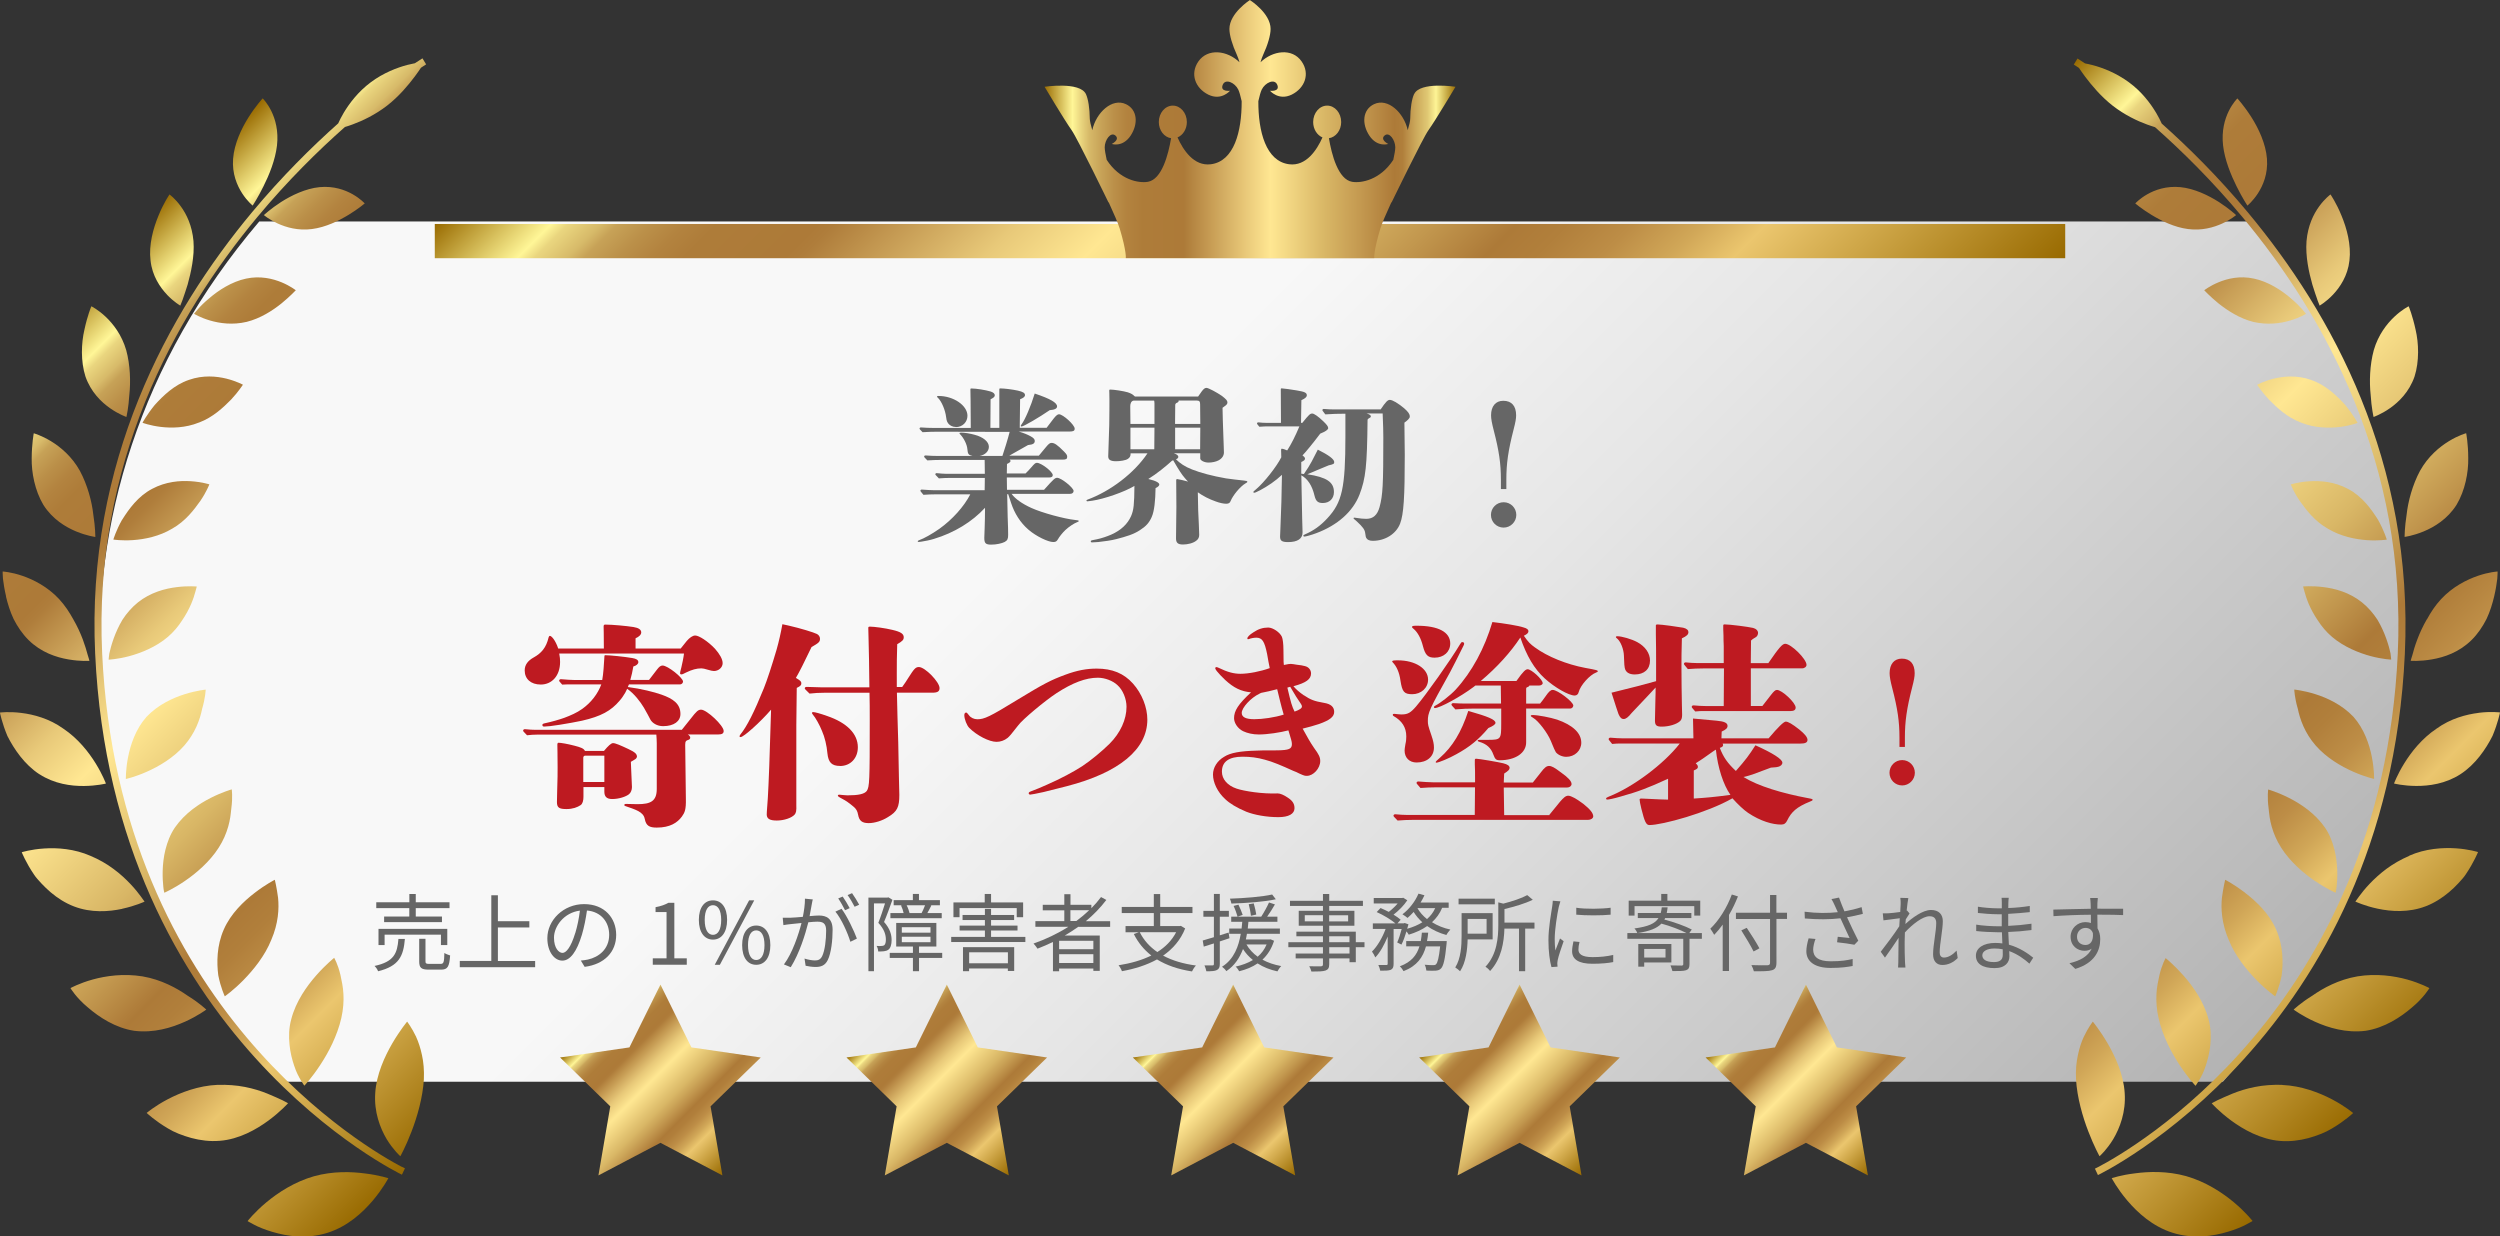 <?xml version="1.0" encoding="UTF-8"?><svg id="_レイヤー_2" xmlns="http://www.w3.org/2000/svg" xmlns:xlink="http://www.w3.org/1999/xlink" viewBox="0 0 414 204.76"><rect x="0" y="0" width="414" height="204.76" fill="#333333" stroke="none"/><defs><style>.cls-1{fill:url(#_名称未設定グラデーション_24-8);}.cls-1,.cls-2,.cls-3,.cls-4,.cls-5,.cls-6,.cls-7,.cls-8,.cls-9,.cls-10,.cls-11,.cls-12{stroke-width:0px;}.cls-2{fill:url(#_名称未設定グラデーション_24-3);}.cls-3{fill:url(#_名称未設定グラデーション_24-6);}.cls-4{fill:url(#_名称未設定グラデーション_24-7);}.cls-5{fill:url(#_名称未設定グラデーション_24-5);}.cls-6{fill:url(#_名称未設定グラデーション_24-4);}.cls-7{fill:url(#_名称未設定グラデーション_24-2);}.cls-8{fill:url(#_名称未設定グラデーション_28);}.cls-9{fill:url(#_名称未設定グラデーション_24);}.cls-10{fill:#666;}.cls-11{fill:url(#_名称未設定グラデーション_130);}.cls-12{fill:#be1a21;}</style><linearGradient id="_名称未設定グラデーション_130" x1="53.78" y1="-47.62" x2="353.61" y2="252.21" gradientUnits="userSpaceOnUse"><stop offset=".42" stop-color="#f8f8f8"/><stop offset=".57" stop-color="#e6e6e6"/><stop offset=".86" stop-color="#bababa"/><stop offset="1" stop-color="#a2a2a2"/></linearGradient><linearGradient id="_名称未設定グラデーション_24" x1="240.03" y1="170.11" x2="263.24" y2="193.31" gradientUnits="userSpaceOnUse"><stop offset="0" stop-color="#986a00"/><stop offset=".07" stop-color="#fff697"/><stop offset=".08" stop-color="#ead67f"/><stop offset=".1" stop-color="#d7ba69"/><stop offset=".11" stop-color="#c7a257"/><stop offset=".13" stop-color="#bb9049"/><stop offset=".15" stop-color="#b3833f"/><stop offset=".17" stop-color="#ae7c39"/><stop offset=".23" stop-color="#ad7a38"/><stop offset=".24" stop-color="#af7d3b"/><stop offset=".35" stop-color="#e8c979"/><stop offset=".41" stop-color="#ffe792"/><stop offset=".54" stop-color="#d9b766"/><stop offset=".6" stop-color="#c2974e"/><stop offset=".65" stop-color="#ad7a38"/><stop offset=".68" stop-color="#b17f3b"/><stop offset=".72" stop-color="#bd8d46"/><stop offset=".76" stop-color="#d0a657"/><stop offset=".8" stop-color="#ebc66e"/><stop offset="1" stop-color="#986a00"/></linearGradient><linearGradient id="_名称未設定グラデーション_24-2" x1="192.61" y1="170.11" x2="215.81" y2="193.31" xlink:href="#_名称未設定グラデーション_24"/><linearGradient id="_名称未設定グラデーション_24-3" x1="145.19" y1="170.11" x2="168.39" y2="193.31" xlink:href="#_名称未設定グラデーション_24"/><linearGradient id="_名称未設定グラデーション_24-4" x1="97.76" y1="170.11" x2="120.97" y2="193.31" xlink:href="#_名称未設定グラデーション_24"/><linearGradient id="_名称未設定グラデーション_24-5" x1="287.46" y1="170.11" x2="310.66" y2="193.31" xlink:href="#_名称未設定グラデーション_24"/><linearGradient id="_名称未設定グラデーション_24-6" x1="4.66" y1="55.13" x2="105.33" y2="155.8" xlink:href="#_名称未設定グラデーション_24"/><linearGradient id="_名称未設定グラデーション_24-7" x1="303.64" y1="50.1" x2="414.38" y2="160.84" xlink:href="#_名称未設定グラデーション_24"/><linearGradient id="_名称未設定グラデーション_24-8" x1="138.08" y1="-28.99" x2="275.92" y2="108.84" xlink:href="#_名称未設定グラデーション_24"/><linearGradient id="_名称未設定グラデーション_28" x1="-2.27" y1="790.91" x2="-.96" y2="790.91" gradientTransform="translate(291.08 41198.59) scale(52.06 -52.06)" gradientUnits="userSpaceOnUse"><stop offset="0" stop-color="#986a00"/><stop offset=".07" stop-color="#fff697"/><stop offset=".09" stop-color="#ead67f"/><stop offset=".11" stop-color="#d7ba69"/><stop offset=".14" stop-color="#c7a257"/><stop offset=".17" stop-color="#bb9049"/><stop offset=".2" stop-color="#b3833f"/><stop offset=".24" stop-color="#ae7c39"/><stop offset=".34" stop-color="#ad7a38"/><stop offset=".35" stop-color="#b1803d"/><stop offset=".49" stop-color="#e9c979"/><stop offset=".55" stop-color="#ffe792"/><stop offset=".68" stop-color="#d9b766"/><stop offset=".77" stop-color="#c3984f"/><stop offset=".85" stop-color="#ad7a38"/><stop offset=".87" stop-color="#b07f3b"/><stop offset=".88" stop-color="#ba8d47"/><stop offset=".9" stop-color="#caa659"/><stop offset=".93" stop-color="#e0c873"/><stop offset=".95" stop-color="#fdf394"/><stop offset=".95" stop-color="#fff697"/><stop offset="1" stop-color="#986a00"/><stop offset="1" stop-color="#986a00"/></linearGradient></defs><g id="_レイヤー_1-2"><path class="cls-11" d="M372.1,36.68H42.93c-39.62,46.61-31.67,107.59,3.59,142.46h321.59c36.82-41.5,40.14-100.48,4-142.46Z"/><polygon class="cls-9" points="251.64 163.05 256.77 173.45 268.25 175.12 259.94 183.21 261.9 194.65 251.64 189.25 241.37 194.65 243.33 183.21 235.02 175.12 246.5 173.45 251.64 163.05"/><polygon class="cls-7" points="204.21 163.05 209.35 173.45 220.83 175.12 212.52 183.21 214.48 194.65 204.21 189.25 193.95 194.65 195.91 183.21 187.6 175.12 199.08 173.45 204.21 163.05"/><polygon class="cls-2" points="156.79 163.05 161.92 173.45 173.4 175.12 165.1 183.21 167.06 194.65 156.79 189.25 146.52 194.65 148.48 183.21 140.18 175.12 151.66 173.45 156.79 163.05"/><polygon class="cls-6" points="109.37 163.05 114.5 173.45 125.98 175.12 117.67 183.21 119.63 194.65 109.37 189.25 99.1 194.65 101.06 183.21 92.75 175.12 104.23 173.45 109.37 163.05"/><polygon class="cls-5" points="299.06 163.05 304.19 173.45 315.67 175.12 307.37 183.21 309.33 194.65 299.06 189.25 288.79 194.65 290.75 183.21 282.45 175.12 293.93 173.45 299.06 163.05"/><path class="cls-3" d="M63.25,194.82c.67.18,1.06.29,1.06.29,0,0-.88,1.69-2.57,3.7-1.7,2-4.18,4.3-7.53,5.35-1.63.51-3.29.67-4.88.6-1.57-.08-3-.4-4.25-.77-1.25-.37-2.29-.8-2.98-1.17-.7-.36-1.1-.61-1.1-.61,0,0,1.13-1.45,3.08-3.08,1.95-1.63,4.67-3.41,7.9-4.34,3.18-.88,6.24-.77,8.51-.46,1.15.14,2.11.33,2.77.5ZM68.93,171.73c-.75-1.58-1.51-2.55-1.51-2.55,0,0-1.18,1.42-2.45,3.59-1.26,2.17-2.64,5.15-2.83,8.23-.22,3.14.8,5.79,1.9,7.65.55.91,1.13,1.61,1.55,2.1.43.49.71.72.71.72,0,0,.93-1.66,1.85-4.09.94-2.42,1.87-5.65,2.04-8.63.07-1.54-.06-2.88-.31-4.02-.25-1.17-.59-2.2-.96-3ZM47.72,182.71s-.34-.21-.95-.51c-.61-.3-1.5-.68-2.52-1.11-1.04-.42-2.29-.82-3.68-1.09-1.38-.28-2.97-.39-4.53-.35-3.17.13-6.12,1.26-8.27,2.39-2.15,1.13-3.48,2.26-3.48,2.26,0,0,1.35,1.29,3.51,2.56,1.06.66,2.44,1.19,3.89,1.59,1.46.39,3.05.6,4.67.47,3.24-.24,6.14-1.91,8.13-3.38,2.01-1.49,3.22-2.85,3.22-2.85ZM48.74,176.55c.33,1.04.78,1.83,1.1,2.38.33.55.56.86.56.86,0,0,1.25-1.32,2.61-3.4,1.39-2.1,2.83-4.84,3.51-7.79.33-1.47.42-2.82.35-4.01-.05-1.2-.31-2.19-.49-3.12-.41-1.79-1.04-2.85-1.04-2.85,0,0-1.37,1.09-2.96,2.89-1.58,1.8-3.38,4.31-4.15,7.28-.41,1.51-.41,2.88-.29,4.2.13,1.31.44,2.52.79,3.54ZM30.6,169.21c2.17-.98,3.56-2.02,3.56-2.02,0,0-1.13-1.1-3.07-2.29-1.81-1.27-4.38-2.68-7.48-3.21-3.13-.51-6.07-.09-8.27.52-2.21.61-3.67,1.42-3.67,1.42,0,0,.93,1.59,2.88,3.2,1.9,1.64,4.59,3.4,7.68,3.87,3.22.4,6.19-.51,8.36-1.49ZM37.23,164.99s1.42-.99,3.08-2.68c1.66-1.69,3.58-4.06,4.62-6.68,1.17-2.7,1.3-5.16,1.12-6.95-.23-1.76-.54-2.99-.54-2.99,0,0-1.49.75-3.31,2.15-1.83,1.4-4,3.46-5.14,6.09-1.17,2.65-1.19,5.46-.91,7.6.41,2.06,1.07,3.45,1.07,3.45ZM20.24,150.49c2.21-.48,3.7-1.18,3.7-1.18,0,0-.24-.32-.62-.86-.39-.54-.97-1.27-1.73-2.07-.76-.8-1.69-1.68-2.8-2.49-1.09-.82-2.4-1.57-3.78-2.15-2.69-1.19-5.54-1.38-7.72-1.23-2.18.14-3.69.62-3.69.62,0,0,.67,1.69,2.02,3.68.32.5.79,1,1.25,1.5.47.5.99,1,1.54,1.47,1.11.94,2.4,1.77,3.83,2.32,2.86,1.1,5.77.88,7.97.41ZM27.21,147.84s1.5-.65,3.36-1.92c1.88-1.28,4.14-3.18,5.65-5.55.76-1.18,1.25-2.37,1.57-3.48.16-.56.27-1.09.35-1.6.09-.51.1-.98.17-1.45.25-1.85.07-3.12.07-3.12,0,0-1.52.42-3.46,1.4-1.94.98-4.29,2.53-5.95,4.91-.8,1.18-1.25,2.42-1.57,3.66-.31,1.23-.43,2.44-.46,3.5-.03,1.06.03,1.98.1,2.62.06.65.17,1.01.17,1.01ZM6.53,128.21c2.48,1.61,5.24,1.97,7.37,1.95,2.13-.02,3.64-.4,3.64-.4,0,0-2.13-5.81-7.06-9.1-2.3-1.66-4.91-2.35-6.96-2.6-2.05-.26-3.53-.06-3.53-.06,0,0,.33,1.73,1.24,3.89,1.09,2.15,2.82,4.72,5.3,6.33ZM30.52,123.46c1.79-2.05,2.61-4.33,2.96-6.11.54-1.82.58-3.15.58-3.15,0,0-1.49.14-3.45.75-1.96.62-4.42,1.72-6.36,3.77-3.56,4.02-3.41,10.28-3.41,10.28,0,0,1.52-.33,3.49-1.21,1.97-.87,4.39-2.28,6.19-4.33ZM.99,98.78c.28,1.17.67,2.47,1.26,3.72.64,1.26,1.45,2.47,2.48,3.49,2.05,2.03,4.55,2.86,6.6,3.21,2.02.35,3.48.23,3.48.23,0,0-.09-.38-.3-1.02-.17-.64-.43-1.53-.81-2.55-.39-1.02-.9-2.16-1.57-3.31-.63-1.15-1.38-2.3-2.34-3.34-1.91-2.06-4.28-3.24-6.1-3.86-1.84-.63-3.25-.71-3.25-.71,0,0-.01.45.05,1.19.09.74.24,1.78.52,2.95ZM18,109.24s1.47-.06,3.41-.58c1.91-.52,4.4-1.49,6.38-3.18.99-.85,1.76-1.79,2.36-2.73.64-.94,1.14-1.87,1.49-2.7.36-.83.58-1.56.72-2.08.15-.53.23-.84.23-.84,0,0-1.4-.14-3.33.1-1.95.24-4.33.87-6.41,2.52-1.03.83-1.89,1.83-2.57,2.88-.63,1.05-1.11,2.14-1.46,3.12-.35.98-.58,1.86-.72,2.49-.09.63-.11,1.01-.11,1.01ZM12.65,88.02c1.77.73,3.14.9,3.14.9,0,0,0-1.57-.34-3.71-.23-2.12-.95-4.88-2.22-7.24-1.31-2.37-3.21-3.95-4.79-4.91-1.58-.96-2.85-1.31-2.85-1.31,0,0-.33,1.76-.34,4.12-.05,2.35.52,5.37,1.93,7.73,1.5,2.38,3.7,3.69,5.46,4.42ZM20.21,86.08c-1.01,1.8-1.44,3.27-1.44,3.27,0,0,1.36.22,3.27.09,1.91-.13,4.33-.61,6.47-1.89,2.24-1.27,3.61-3.12,4.68-4.62,1.02-1.5,1.48-2.72,1.48-2.72,0,0-1.26-.4-3.06-.52-1.81-.12-4.16.05-6.43,1.27-2.31,1.21-3.84,3.33-4.95,5.11ZM18.24,67.61c1.48,1.03,2.7,1.44,2.7,1.44,0,0,.35-1.52.48-3.67.23-2.11.16-4.91-.52-7.4-.73-2.51-2.15-4.35-3.42-5.54-1.25-1.18-2.35-1.72-2.35-1.72,0,0-.18.39-.4,1.08-.23.69-.51,1.66-.75,2.79-.53,2.24-.63,5.24.17,7.76.9,2.57,2.62,4.23,4.09,5.26ZM32.94,69.98c2.33-.87,4.01-2.48,5.32-3.8.63-.67,1.12-1.29,1.45-1.74.33-.47.52-.73.52-.73,0,0-1.08-.59-2.74-1.01-1.65-.4-3.86-.62-6.21.21-2.4.81-4.26,2.61-5.66,4.16-1.3,1.59-2.02,2.94-2.02,2.94,0,0,1.2.46,2.99.68,1.78.22,4.13.19,6.36-.72ZM27.65,48.8c1.16,1.22,2.21,1.81,2.21,1.81,0,0,.14-.35.38-.97.21-.62.52-1.49.83-2.5.57-2.05,1.16-4.69.97-7.21-.22-2.54-1.14-4.44-2.1-5.76-.94-1.3-1.87-1.97-1.87-1.97,0,0-.97,1.4-1.82,3.5-.87,2.09-1.64,4.85-1.32,7.43.27,2.56,1.58,4.45,2.73,5.67ZM48.99,48.07s-.9-.71-2.36-1.32c-1.46-.6-3.55-1.12-5.89-.61-2.36.5-4.56,1.93-6.11,3.27-.8.66-1.43,1.29-1.84,1.77-.42.5-.66.78-.66.78,0,0,1.02.64,2.63,1.11,1.62.48,3.76.78,6.09.23,2.29-.57,4.3-1.88,5.76-3.05,1.44-1.18,2.38-2.19,2.38-2.19ZM41.84,34.05s.86-1.3,1.79-3.19c.94-1.88,1.96-4.36,2.24-6.78.27-2.43-.28-4.36-.95-5.71-.66-1.34-1.42-2.08-1.42-2.08,0,0-1.14,1.23-2.32,3.1-1.19,1.87-2.39,4.41-2.58,6.89-.19,2.49.66,4.44,1.51,5.75.86,1.32,1.73,2.01,1.73,2.01ZM60.4,33.69s-2.81-3.14-7.47-2.7c-2.33.23-4.66,1.37-6.39,2.47-1.72,1.11-2.84,2.16-2.84,2.16,0,0,3.4,2.92,7.96,2.31,2.29-.29,4.44-1.37,6.06-2.35,1.61-.98,2.68-1.89,2.68-1.89ZM66.55,193.24c-5.15-2.69-46.85-26.14-49.63-85-1.48-31.37,11.91-55.74,25.71-72.31,5.01-6.02,10.07-10.99,14.49-14.9.38-.11.81-.25,1.29-.43,1.64-.6,3.73-1.59,5.71-3.12,1.97-1.54,3.47-3.35,4.54-4.77.44-.59.78-1.08,1.05-1.49.07-.05.17-.11.24-.16.41-.27.62-.4.62-.4l-.61-1s-.46.29-1.25.81c-.37.07-.78.16-1.25.28-1.7.45-3.96,1.31-6.05,2.87-2.09,1.55-3.56,3.51-4.49,5.06-.41.69-.7,1.28-.91,1.75-4.37,3.89-9.34,8.8-14.28,14.73-13.91,16.7-27.47,41.37-25.97,73.11,1.49,31.7,14.18,53.28,26.5,66.91,12.32,13.63,24.26,19.33,24.3,19.35l.5-1.06h0s-.17-.08-.52-.26Z"/><path class="cls-4" d="M373.01,202.2s-.4.25-1.1.61c-.69.37-1.73.8-2.98,1.17-1.25.37-2.68.69-4.25.77-1.59.07-3.26-.09-4.88-.6-3.34-1.05-5.83-3.35-7.53-5.35-1.7-2.01-2.57-3.7-2.57-3.7,0,0,.39-.1,1.06-.29.66-.17,1.62-.36,2.77-.5,2.27-.31,5.33-.42,8.51.46,3.23.93,5.95,2.71,7.9,4.34,1.95,1.63,3.08,3.08,3.08,3.08ZM348.4,190.75c.42-.49,1-1.19,1.55-2.1,1.1-1.86,2.12-4.51,1.9-7.65-.19-3.08-1.57-6.06-2.83-8.23-1.27-2.17-2.45-3.59-2.45-3.59,0,0-.76.97-1.51,2.55-.37.8-.72,1.83-.96,3-.25,1.14-.39,2.48-.31,4.02.17,2.98,1.1,6.21,2.04,8.63.93,2.43,1.85,4.09,1.85,4.09,0,0,.29-.23.71-.72ZM377.95,179.65c-1.56-.04-3.14.06-4.53.35-1.39.27-2.64.67-3.68,1.09-1.02.43-1.92.81-2.53,1.11-.61.3-.95.51-.95.51,0,0,1.2,1.36,3.22,2.85,1.99,1.46,4.9,3.13,8.13,3.38,1.63.13,3.21-.08,4.67-.47,1.45-.4,2.83-.94,3.89-1.59,2.16-1.27,3.51-2.56,3.51-2.56,0,0-1.34-1.14-3.48-2.26-2.15-1.13-5.1-2.26-8.27-2.39ZM358.64,158.64s-.62,1.06-1.04,2.85c-.18.92-.44,1.91-.49,3.12-.06,1.19.02,2.54.35,4.01.68,2.95,2.12,5.69,3.51,7.79,1.37,2.08,2.61,3.4,2.61,3.4,0,0,.23-.31.56-.86.33-.56.77-1.34,1.1-2.38.35-1.02.66-2.23.79-3.54.12-1.32.12-2.69-.29-4.2-.77-2.97-2.57-5.48-4.15-7.28-1.59-1.79-2.96-2.89-2.96-2.89ZM390.38,161.69c-3.1.53-5.67,1.94-7.48,3.21-1.93,1.19-3.07,2.29-3.07,2.29,0,0,1.38,1.04,3.56,2.02,2.17.98,5.15,1.89,8.36,1.49,3.1-.48,5.78-2.23,7.68-3.87,1.95-1.61,2.88-3.2,2.88-3.2,0,0-1.46-.8-3.67-1.42-2.2-.61-5.14-1.03-8.27-.52ZM371.8,147.84c-1.83-1.39-3.31-2.15-3.31-2.15,0,0-.31,1.23-.54,2.99-.18,1.78-.05,4.24,1.12,6.95,1.04,2.62,2.96,4.99,4.62,6.68,1.66,1.69,3.08,2.68,3.08,2.68,0,0,.66-1.39,1.07-3.45.29-2.14.26-4.95-.91-7.6-1.13-2.64-3.31-4.69-5.14-6.09ZM398.98,141.73c-1.38.58-2.68,1.34-3.78,2.15-1.1.82-2.04,1.69-2.8,2.49-.76.8-1.34,1.54-1.73,2.07-.38.54-.62.86-.62.86,0,0,1.49.71,3.7,1.18,2.2.47,5.11.69,7.97-.41,1.43-.55,2.71-1.38,3.83-2.32.56-.47,1.07-.96,1.54-1.47.46-.5.93-1,1.25-1.5,1.35-2,2.02-3.68,2.02-3.68,0,0-1.51-.48-3.69-.62-2.18-.14-5.03.04-7.72,1.23ZM383.42,145.92c1.86,1.28,3.36,1.92,3.36,1.92,0,0,.11-.36.17-1.01.07-.65.13-1.56.1-2.62-.03-1.06-.16-2.27-.46-3.5-.32-1.24-.77-2.48-1.57-3.66-1.66-2.38-4.02-3.93-5.95-4.91-1.94-.98-3.46-1.4-3.46-1.4,0,0-.18,1.27.07,3.12.07.47.08.93.17,1.45.08.51.19,1.05.35,1.6.32,1.11.81,2.3,1.57,3.48,1.51,2.37,3.77,4.27,5.65,5.55ZM410.47,118.05c-2.05.25-4.66.94-6.96,2.6-4.93,3.29-7.06,9.1-7.06,9.1,0,0,1.51.39,3.64.4,2.13.02,4.89-.34,7.37-1.95,2.48-1.61,4.21-4.17,5.3-6.33.91-2.16,1.24-3.89,1.24-3.89,0,0-1.48-.19-3.53.06ZM393.15,128.99s.15-6.26-3.41-10.28c-1.94-2.04-4.39-3.15-6.36-3.77-1.96-.61-3.45-.75-3.45-.75,0,0,.04,1.33.58,3.15.36,1.78,1.17,4.06,2.96,6.11,1.79,2.05,4.22,3.46,6.19,4.33,1.97.88,3.49,1.21,3.49,1.21ZM401.89,102.55c-.67,1.15-1.19,2.3-1.57,3.31-.39,1.02-.65,1.91-.81,2.55-.21.63-.3,1.02-.3,1.02,0,0,1.46.12,3.48-.23,2.05-.34,4.55-1.18,6.6-3.21,1.03-1.01,1.84-2.23,2.48-3.49.6-1.26.98-2.56,1.26-3.72.28-1.17.43-2.21.52-2.95.06-.74.05-1.19.05-1.19,0,0-1.4.08-3.25.71-1.82.63-4.19,1.8-6.1,3.86-.96,1.03-1.72,2.19-2.34,3.34ZM395.88,108.23c-.13-.63-.37-1.51-.72-2.49-.35-.98-.83-2.07-1.46-3.12-.68-1.05-1.54-2.05-2.57-2.88-2.07-1.65-4.46-2.29-6.41-2.52-1.93-.24-3.33-.1-3.33-.1,0,0,.08.3.23.84.14.52.36,1.25.72,2.08.35.83.85,1.76,1.49,2.7.6.94,1.37,1.89,2.36,2.73,1.99,1.69,4.47,2.66,6.38,3.18,1.94.52,3.41.58,3.41.58,0,0-.02-.38-.11-1.01ZM398.21,88.91s1.37-.17,3.14-.9c1.76-.73,3.96-2.04,5.46-4.42,1.41-2.36,1.98-5.38,1.93-7.73,0-2.37-.34-4.12-.34-4.12,0,0-1.27.34-2.85,1.31-1.58.96-3.47,2.54-4.79,4.91-1.27,2.36-1.99,5.12-2.22,7.24-.34,2.15-.34,3.71-.34,3.71ZM388.84,80.97c-2.27-1.23-4.63-1.39-6.43-1.27-1.8.12-3.06.52-3.06.52,0,0,.45,1.21,1.48,2.72,1.07,1.49,2.44,3.35,4.68,4.62,2.14,1.28,4.56,1.76,6.47,1.89,1.9.13,3.27-.09,3.27-.09,0,0-.43-1.47-1.44-3.27-1.12-1.78-2.64-3.9-4.95-5.11ZM393.06,69.05s1.22-.41,2.7-1.44c1.47-1.03,3.2-2.69,4.09-5.26.8-2.52.7-5.52.17-7.76-.24-1.13-.53-2.1-.75-2.79-.22-.69-.4-1.08-.4-1.08,0,0-1.1.54-2.35,1.72-1.27,1.19-2.69,3.02-3.42,5.54-.68,2.49-.75,5.3-.52,7.4.13,2.15.48,3.67.48,3.67ZM382.73,62.92c-2.35-.83-4.57-.62-6.21-.21-1.66.41-2.74,1.01-2.74,1.01,0,0,.19.27.52.73.33.45.82,1.07,1.45,1.74,1.32,1.32,2.99,2.93,5.32,3.8,2.23.9,4.58.93,6.36.72,1.78-.21,2.99-.68,2.99-.68,0,0-.73-1.36-2.02-2.94-1.4-1.54-3.27-3.35-5.66-4.16ZM383.75,49.64c.24.62.38.97.38.97,0,0,1.05-.59,2.21-1.81,1.15-1.22,2.45-3.11,2.73-5.67.31-2.58-.45-5.35-1.32-7.43-.85-2.1-1.82-3.5-1.82-3.5,0,0-.93.67-1.87,1.97-.96,1.31-1.88,3.22-2.1,5.76-.19,2.52.39,5.16.97,7.21.31,1.01.61,1.88.83,2.5ZM379.38,49.41c-1.55-1.34-3.75-2.77-6.11-3.27-2.34-.52-4.43,0-5.89.61-1.47.61-2.36,1.32-2.36,1.32,0,0,.94,1.01,2.38,2.19,1.47,1.16,3.47,2.48,5.76,3.05,2.33.54,4.48.25,6.09-.23,1.61-.47,2.63-1.11,2.63-1.11,0,0-.24-.28-.66-.78-.42-.48-1.05-1.12-1.84-1.77ZM370.38,30.86c.93,1.89,1.79,3.19,1.79,3.19,0,0,.87-.7,1.73-2.01.85-1.31,1.7-3.26,1.51-5.75-.19-2.48-1.39-5.02-2.58-6.89-1.19-1.87-2.32-3.1-2.32-3.1,0,0-.76.74-1.42,2.08-.67,1.35-1.22,3.28-.95,5.71.28,2.42,1.31,4.89,2.24,6.78ZM361.07,30.99c-4.66-.44-7.47,2.7-7.47,2.7,0,0,1.07.91,2.68,1.89,1.62.98,3.77,2.06,6.06,2.35,4.56.61,7.96-2.31,7.96-2.31,0,0-1.12-1.05-2.84-2.16-1.73-1.1-4.06-2.24-6.39-2.47ZM371.74,175.21c12.32-13.63,25.01-35.21,26.5-66.91,1.5-31.74-12.07-56.41-25.98-73.11-4.93-5.93-9.9-10.83-14.28-14.73-.21-.47-.5-1.06-.91-1.75-.92-1.55-2.39-3.52-4.49-5.06-2.09-1.55-4.34-2.42-6.05-2.87-.46-.12-.88-.21-1.25-.28-.78-.52-1.24-.81-1.25-.81l-.61,1s.21.13.62.4c.06.04.16.11.24.16.27.41.61.9,1.05,1.49,1.07,1.41,2.57,3.23,4.54,4.77,1.97,1.53,4.06,2.52,5.71,3.12.48.18.91.31,1.29.43,4.41,3.9,9.47,8.88,14.49,14.9,13.79,16.57,27.18,40.94,25.71,72.31-2.77,58.86-44.47,82.31-49.63,85-.34.18-.52.26-.52.26h0l.5,1.06s11.98-5.72,24.3-19.35Z"/><path class="cls-10" d="M67.05,155.49c-.24,2.84-.97,4.5-4.44,5.35-.08-.27-.36-.67-.59-.88,3.21-.69,3.77-2.05,3.96-4.47h1.06ZM67.79,150.39h-5.48v-.97h5.48v-1.37h1.06v1.37h5.59v.97h-5.59v1.39h4.34v.92h-9.58v-.92h4.17v-1.39ZM73.02,156.5v-1.72h-9.33v1.72h-1.01v-2.68h11.39v2.68h-1.05ZM72.95,159.62c.52,0,.6-.24.64-1.81.24.17.66.32.95.41-.13,1.88-.41,2.35-1.5,2.35h-2.04c-1.26,0-1.58-.31-1.58-1.39v-3.71h1.04v3.7c0,.38.1.45.64.45h1.85Z"/><path class="cls-10" d="M88.62,159.13v1.04h-12.48v-1.04h5.22v-10.87h1.09v4.29h5.21v1.04h-5.21v5.55h6.16Z"/><path class="cls-10" d="M96.17,159.07c.43-.03.85-.1,1.19-.17,1.78-.39,3.52-1.71,3.52-4.1,0-2.1-1.33-3.82-3.68-4.02-.18,1.29-.45,2.69-.83,3.99-.85,2.84-1.96,4.31-3.25,4.31s-2.48-1.43-2.48-3.71c0-3.01,2.69-5.65,6.08-5.65s5.32,2.3,5.32,5.1-1.92,4.86-5.22,5.29l-.64-1.05ZM95.26,154.54c.35-1.15.62-2.47.77-3.74-2.66.34-4.29,2.62-4.29,4.48,0,1.75.81,2.52,1.41,2.52s1.39-.92,2.1-3.26Z"/><path class="cls-10" d="M108.1,158.7h2.28v-7.66h-1.82v-.81c.91-.17,1.57-.41,2.13-.73h.98v9.2h2.06v1.06h-5.63v-1.06Z"/><path class="cls-10" d="M115.73,152.34c0-2.06.92-3.24,2.34-3.24s2.34,1.18,2.34,3.24-.94,3.26-2.34,3.26-2.34-1.19-2.34-3.26ZM119.43,152.34c0-1.65-.55-2.44-1.36-2.44s-1.37.78-1.37,2.44.56,2.47,1.37,2.47,1.36-.83,1.36-2.47ZM124.05,149.1h.85l-5.69,10.67h-.85l5.69-10.67ZM122.9,156.51c0-2.06.92-3.24,2.33-3.24s2.34,1.18,2.34,3.24-.92,3.26-2.34,3.26-2.33-1.19-2.33-3.26ZM126.6,156.51c0-1.64-.55-2.44-1.37-2.44s-1.36.8-1.36,2.44.55,2.47,1.36,2.47,1.37-.83,1.37-2.47Z"/><path class="cls-10" d="M134.6,148.92c-.06.27-.13.55-.17.83-.08.41-.21,1.22-.36,1.96.64-.06,1.22-.1,1.55-.1,1.25,0,2.26.49,2.26,2.37,0,1.65-.22,3.84-.8,5-.45.92-1.13,1.15-2.03,1.15-.53,0-1.19-.1-1.64-.2l-.18-1.19c.59.2,1.32.31,1.71.31.5,0,.91-.11,1.21-.71.45-.92.66-2.73.66-4.23,0-1.26-.57-1.48-1.47-1.48-.34,0-.88.04-1.48.1-.5,1.99-1.46,5.11-2.91,7.44l-1.13-.46c1.42-1.89,2.44-5.02,2.91-6.86-.73.07-1.39.14-1.75.18-.34.04-.9.1-1.25.17l-.11-1.22c.43.01.78.01,1.23,0,.46-.01,1.26-.08,2.1-.15.2-.99.36-2.07.35-3.01l1.32.13ZM139.36,150.5c.87,1.12,2.07,3.64,2.54,4.93l-1.08.53c-.42-1.43-1.51-3.85-2.48-4.99l1.02-.48ZM139.94,150.73c-.28-.56-.76-1.42-1.13-1.95l.74-.31c.35.49.87,1.36,1.16,1.92l-.77.34ZM141.52,150.15c-.31-.6-.77-1.4-1.16-1.93l.74-.31c.36.5.91,1.39,1.18,1.91l-.76.34Z"/><path class="cls-10" d="M147.79,149c-.42,1.15-.92,2.58-1.39,3.68,1.01,1.13,1.25,2.14,1.25,3,0,.74-.17,1.33-.55,1.6-.2.14-.45.22-.73.25-.28.03-.62.04-.94.03-.01-.27-.1-.66-.27-.92.32.03.6.04.81.01.18,0,.34-.04.45-.11.21-.15.28-.55.28-.95,0-.76-.24-1.69-1.25-2.77.41-1.02.81-2.27,1.11-3.22h-1.83v11.23h-.92v-12.19h3.14l.17-.04.67.41ZM156.03,158.63h-3.84v2.2h-1.01v-2.2h-3.84v-.84h3.84v-1.04h-2.77v-3.91h6.65v3.91h-2.87v1.04h3.84v.84ZM149.41,149.91h-1.42v-.85h3.18v-1.02h1.01v1.02h3.47v.85h-1.6l.18.04c-.22.43-.45.9-.66,1.25h2.38v.85h-8.5v-.85h2.19c-.08-.39-.25-.87-.43-1.25l.2-.04ZM149.34,154.45h4.75v-.91h-4.75v.91ZM149.34,156.03h4.75v-.91h-4.75v.91ZM152.62,151.2c.18-.36.43-.88.57-1.29h-3.05c.22.42.41.95.48,1.29h2Z"/><path class="cls-10" d="M169.8,155.15v.85h-12.28v-.85h5.58v-1.06h-4.19v-.81h4.19v-.92h-3.7v-.84h3.7v-1.01h1.02v1.01h3.82v.84h-3.82v.92h4.38v.81h-4.38v1.06h5.69ZM158.9,151.89h-1.01v-2.45h5.18v-1.4h1.05v1.4h5.31v2.45h-1.06v-1.51h-9.47v1.51ZM159.48,156.85h8.47v3.94h-1.05v-.41h-6.42v.45h-1.01v-3.98ZM160.49,157.7v1.82h6.42v-1.82h-6.42Z"/><path class="cls-10" d="M178.59,153.46c-.73.52-1.48,1.01-2.26,1.46h5.79v5.86h-1.06v-.39h-5.67v.45h-1.02v-4.85c-.84.41-1.71.78-2.56,1.11-.13-.22-.46-.64-.66-.85,2.03-.71,3.99-1.64,5.76-2.77h-5.45v-.94h4.79v-1.79h-3.57v-.92h3.57v-1.75h1.02v1.75h3.46v.57c.59-.59,1.12-1.2,1.6-1.85l.88.48c-.98,1.29-2.13,2.47-3.4,3.52h4.03v.94h-5.24ZM181.06,155.8h-5.67v1.39h5.67v-1.39ZM181.06,159.47v-1.46h-5.67v1.46h5.67ZM178.24,152.52c.76-.56,1.47-1.16,2.13-1.79h-3.11v1.79h.98Z"/><path class="cls-10" d="M196.27,153.74c-.78,1.95-2.06,3.4-3.66,4.51,1.5.81,3.33,1.36,5.44,1.64-.24.22-.52.69-.66.98-2.27-.35-4.2-1.01-5.79-1.99-1.72.95-3.71,1.57-5.81,1.95-.08-.27-.36-.76-.56-.98,1.98-.31,3.84-.83,5.43-1.62-1.22-.95-2.19-2.13-2.9-3.56l.84-.29h-2.21v-1.02h4.68v-2.16h-5.31v-1.01h5.31v-2.13h1.06v2.13h5.34v1.01h-5.34v2.16h3.22l.2-.04.71.43ZM188.74,154.37c.67,1.33,1.65,2.42,2.91,3.29,1.33-.83,2.41-1.91,3.12-3.29h-6.04Z"/><path class="cls-10" d="M202,155.91v3.71c0,.57-.14.85-.49,1.02-.32.17-.85.21-1.74.2-.04-.25-.17-.67-.31-.97.6.01,1.16.01,1.32,0,.17,0,.24-.04.24-.25v-3.39c-.6.2-1.16.38-1.68.53l-.17-1.01c.52-.14,1.15-.34,1.85-.55v-3.39h-1.74v-.97h1.74v-2.8h.98v2.8h1.5v.97h-1.5v3.08l1.46-.46.14.94-1.6.53ZM210.98,155.81c-.42,1.32-1.08,2.33-1.92,3.11.9.5,1.96.85,3.11,1.06-.22.21-.49.62-.63.88-1.23-.27-2.34-.7-3.28-1.32-.9.62-1.93,1.02-3.05,1.3-.11-.21-.39-.62-.59-.77,1.06-.24,2.03-.59,2.86-1.09-.64-.52-1.2-1.12-1.64-1.82-.55,1.43-1.37,2.75-2.76,3.66-.15-.24-.48-.57-.71-.73,2-1.25,2.76-3.42,3.1-5.45h-1.91v-.88h2.05c.04-.38.08-.76.11-1.11h-1.83v-.85h4.97c.45-.69.98-1.65,1.29-2.35l.98.32c-.39.67-.85,1.43-1.29,2.03h1.7v.85h-4.8c-.03.35-.07.73-.11,1.11h5.32v.88h-5.46c-.04.31-.11.63-.18.94h3.92l.18-.03.59.25ZM211.27,148.92c-1.89.42-4.9.64-7.35.71-.03-.24-.15-.57-.25-.81,2.42-.08,5.38-.32,7-.69l.6.78ZM205.09,149.82c.25.53.57,1.26.7,1.69l-.85.29c-.13-.48-.39-1.22-.66-1.78l.81-.21ZM206.41,156.4c.45.78,1.08,1.47,1.86,2.03.63-.53,1.13-1.2,1.48-2.03h-3.35ZM207.15,151.64c-.04-.48-.21-1.29-.36-1.9l.83-.14c.18.6.35,1.39.42,1.85l-.88.2Z"/><path class="cls-10" d="M225.96,156.86h-1.44v2.48h-1.04v-.63h-3.36v.97c0,.64-.2.88-.62,1.04-.43.15-1.16.17-2.33.17-.06-.27-.22-.64-.36-.88.84.03,1.68.01,1.92.01.27-.01.35-.1.35-.34v-.97h-4.52v-.8h4.52v-1.05h-5.73v-.83h5.73v-.98h-4.4v-.77h4.4v-.98h-4.01v-2.47h4.01v-.81h-5.46v-.85h5.46v-1.12h1.04v1.12h5.58v.85h-5.58v.81h4.17v2.47h-4.17v.98h4.4v1.75h1.44v.83ZM219.08,152.57v-1.01h-3.01v1.01h3.01ZM220.11,151.57v1.01h3.14v-1.01h-3.14ZM220.11,156.03h3.36v-.98h-3.36v.98ZM223.48,156.86h-3.36v1.05h3.36v-1.05Z"/><path class="cls-10" d="M231.36,156.1c.27-.57.55-1.44.76-2.26h-1.34v5.77c0,.53-.11.81-.46.99-.36.14-.91.15-1.75.15-.04-.25-.18-.69-.32-.95.6.01,1.15.01,1.33.01.17-.01.22-.06.22-.21v-4.5c-.55,1.34-1.27,2.66-2.05,3.45-.11-.29-.36-.7-.55-.97.87-.83,1.74-2.33,2.26-3.75h-2.12v-.91h3.75c-.73-.62-2.02-1.4-3.11-1.88l.64-.67c.43.18.91.41,1.36.64.52-.39,1.05-.9,1.47-1.39h-3.96v-.91h4.71l.18-.04.67.42c-.55.84-1.44,1.74-2.28,2.38.46.28.88.57,1.18.84l-.53.6h1.04l.15-.06.63.22c-.07.24-.14.49-.21.74.94-.27,1.79-.62,2.51-1.08-.56-.5-1.05-1.08-1.44-1.71-.34.36-.67.71-1.01.99-.2-.17-.6-.46-.85-.6,1.09-.81,2.1-2.09,2.66-3.42l.99.27c-.18.41-.41.81-.64,1.2h4.65v.88h-1.08c-.39.95-.97,1.74-1.68,2.38.88.56,1.92.98,3.04,1.22-.21.22-.52.62-.66.9-1.18-.32-2.26-.83-3.18-1.48-.88.62-1.92,1.08-3.05,1.43-.07-.14-.22-.35-.38-.55-.24.81-.52,1.61-.83,2.19l-.71-.36ZM239.58,155.85s-.01.28-.03.45c-.25,2.61-.52,3.67-.92,4.08-.24.25-.5.32-.87.36-.34.01-.92.03-1.55-.01-.03-.28-.13-.7-.28-.97.6.06,1.16.07,1.39.07s.34-.01.48-.14c.27-.27.48-1.05.69-2.97h-2.35c-.49,1.78-1.47,3.24-3.71,4.1-.13-.24-.41-.62-.62-.8,1.93-.7,2.82-1.88,3.25-3.31h-2.19v-.87h2.41c.08-.45.14-.91.18-1.39h1.05c-.04.48-.11.94-.2,1.39h3.28ZM234.73,150.39c.38.67.92,1.29,1.58,1.81.57-.5,1.04-1.09,1.36-1.81h-2.94Z"/><path class="cls-10" d="M243.04,155.56c-.04,1.69-.28,3.82-1.25,5.28-.15-.17-.59-.5-.8-.63.95-1.51,1.05-3.64,1.05-5.22v-3.77h5.14v4.34h-4.15ZM247.54,149.76h-6v-.94h6v.94ZM243.04,152.17v2.44h3.14v-2.44h-3.14ZM254.11,153.78h-1.54v7.05h-1.02v-7.05h-2.42c-.06,2.19-.48,5-2.37,7.02-.15-.22-.52-.57-.77-.7,1.93-2.06,2.13-4.85,2.13-6.96v-3.71l.83.21c1.48-.38,3.05-.9,3.96-1.41l.92.77c-1.26.62-3.05,1.15-4.69,1.54v2.24h4.97v1.01Z"/><path class="cls-10" d="M258.4,149.25c-.08.24-.21.69-.27.94-.27,1.27-.67,3.75-.67,5.31,0,.67.03,1.23.11,1.9.24-.63.55-1.44.77-1.99l.6.45c-.35.98-.85,2.45-.98,3.11-.04.2-.07.46-.07.62l.04.49-1.01.07c-.28-.98-.5-2.58-.5-4.45,0-2.05.45-4.43.62-5.56.04-.32.1-.69.1-.98l1.26.1ZM261.57,155.98c-.13.5-.18.9-.18,1.27,0,.63.42,1.25,2.33,1.25,1.25,0,2.31-.11,3.43-.36v1.18c-.84.17-2,.28-3.45.28-2.33,0-3.36-.77-3.36-2.07,0-.5.1-1.05.22-1.64l1.01.1ZM261.02,150.32c1.51.25,4.31.2,5.7,0v1.15c-1.48.15-4.17.15-5.69,0v-1.15Z"/><path class="cls-10" d="M281.8,155.46h-2.02v4.2c0,.57-.13.85-.57,1.01-.45.15-1.18.14-2.26.14-.06-.27-.21-.66-.32-.94.84.03,1.61.03,1.85.03.22-.03.27-.07.27-.27v-4.17h-9.26v-.94h9.81c-1.05-.55-2.73-1.18-4.17-1.57-.73.78-1.95,1.26-3.99,1.57-.07-.22-.29-.59-.48-.77,2.3-.31,3.42-.81,3.99-1.72h-3.43v-.84h3.8c.07-.28.13-.59.17-.94h.97c-.04.34-.08.64-.15.94h4.08v.84h-4.34c-.04.08-.08.17-.13.25,1.58.41,3.49,1.09,4.54,1.65l-.42.59h2.09v.94ZM270.68,151.62h-.97v-2.47h5.39v-1.12h1.02v1.12h5.44v2.47h-.99v-1.56h-9.89v1.56ZM272.28,159.38v.7h-.98v-3.75h5.48v3.05h-4.5ZM272.28,157.14v1.43h3.53v-1.43h-3.53Z"/><path class="cls-10" d="M287.8,148.46c-.42,1.05-.91,2.09-1.48,3.05v9.29h-1.04v-7.68c-.45.63-.94,1.2-1.41,1.69-.13-.24-.45-.78-.64-1.02,1.43-1.36,2.76-3.49,3.56-5.66l1.02.32ZM295.94,152.18h-1.76v7.23c0,.78-.22,1.11-.74,1.26-.55.17-1.48.18-3,.17-.06-.27-.25-.74-.41-1.02,1.18.04,2.33.04,2.66.03.31-.03.43-.11.43-.43v-7.23h-5.65v-1.04h5.65v-2.94h1.05v2.94h1.76v1.04ZM290.39,157.56c-.42-.87-1.32-2.37-2.03-3.49l.9-.42c.73,1.08,1.65,2.54,2.1,3.39l-.97.52Z"/><path class="cls-10" d="M308.49,151.33c-.85.22-1.77.43-2.62.57.5,1.11,1.26,2.72,1.86,3.88l-.64.67c-.6-.13-1.98-.32-2.87-.41l.11-.91c.53.04,1.5.15,1.96.2-.39-.85-1.09-2.3-1.51-3.26-1.79.21-3.78.21-5.9.03l-.04-1.12c2.02.27,3.91.25,5.5.08l-.46-1.02c-.24-.52-.36-.78-.59-1.16l1.25-.24c.34.92.59,1.54.9,2.28.95-.17,1.89-.39,2.84-.7l.21,1.11ZM300.65,155.49c-.22.53-.39,1.33-.39,1.75,0,1.22.83,1.95,2.9,1.95,1.83,0,2.66-.17,3.64-.38v1.16c-.88.15-1.82.32-3.66.32-2.58,0-4.01-1.04-4.01-2.77,0-.6.15-1.37.38-2.13l1.13.1Z"/><path class="cls-10" d="M324.21,158.64c-.73.74-1.6,1.16-2.55,1.16s-1.54-.62-1.54-1.77c0-1.54.52-3.82.52-5.17,0-.8-.41-1.13-1.11-1.13-1.12,0-2.8,1.3-4.08,2.68-.03.59-.04,1.13-.04,1.62,0,1.26,0,2.1.06,3.35.01.24.04.59.07.84h-1.22c.01-.2.04-.6.04-.83.01-1.33.01-2.02.04-3.56,0-.14.01-.32.01-.53-.67,1.02-1.58,2.35-2.26,3.28l-.7-.97c.77-.97,2.37-3.12,3.07-4.22.03-.45.06-.9.08-1.33-.63.07-1.83.24-2.7.35l-.11-1.16c.31.01.57.01.91-.01.45-.03,1.26-.11,1.98-.22.04-.66.07-1.15.07-1.3,0-.32.01-.69-.06-1.04l1.33.04c-.07.34-.18,1.12-.28,2.09l.07-.03.41.49c-.17.25-.41.63-.62.97-.03.25-.04.52-.07.78,1.08-.99,2.86-2.33,4.24-2.33,1.3,0,1.96.73,1.96,1.86,0,1.39-.52,3.78-.52,5.18,0,.48.22.84.71.84.7,0,1.44-.45,2.09-1.15l.18,1.2Z"/><path class="cls-10" d="M336.08,159.59c-.81-.74-1.96-1.58-3.35-2.09.01.35.03.66.03.87,0,.95-.64,1.95-2.45,1.95-1.99,0-3.1-.71-3.1-2.06,0-1.26,1.22-2.11,3.22-2.11.41,0,.78.03,1.16.08-.03-.62-.06-1.27-.07-1.85h-.77c-.95,0-2.49-.08-3.49-.2v-1.06c.94.17,2.58.27,3.49.27h.74v-1.99h-.69c-.97,0-2.44-.11-3.26-.21v-1.04c.84.15,2.33.27,3.25.27h.71v-.91c0-.22-.01-.63-.04-.83h1.19c-.04.25-.06.52-.07.92-.01.17-.01.43-.01.77,1.2-.04,2.34-.15,3.56-.34v1.02c-1.08.11-2.27.22-3.57.29v1.99c1.33-.06,2.61-.18,3.85-.36v1.05c-1.29.17-2.52.27-3.84.32.03.71.07,1.44.1,2.1,1.83.5,3.25,1.53,4.03,2.16l-.63.98ZM331.64,157.2c-.43-.08-.88-.13-1.34-.13-1.32,0-2.03.5-2.03,1.13s.55,1.12,1.92,1.12c.8,0,1.47-.24,1.47-1.19,0-.24-.01-.56-.01-.94Z"/><path class="cls-10" d="M347.32,151.47c0,.78.01,1.64.03,2.27.29.48.45,1.09.45,1.78,0,1.88-.91,3.96-4.13,4.93l-.97-.94c1.82-.42,3.11-1.18,3.68-2.41-.34.24-.73.35-1.19.35-1.18,0-2.3-.83-2.3-2.33,0-1.37,1.13-2.42,2.45-2.42.34,0,.64.06.92.15,0-.41,0-.9-.01-1.37-2.1.01-4.45.11-6.19.24l-.03-1.09c1.54-.03,4.15-.11,6.21-.14,0-.39-.01-.71-.03-.91-.01-.29-.06-.7-.08-.87h1.27l-.07.87c0,.21-.01.53-.01.9h.21c1.68,0,3.39.01,4.06.01v1.05c-.8-.04-2.06-.07-4.09-.07h-.18ZM346.58,154.51c-.22-.6-.69-.85-1.23-.85-.71,0-1.4.56-1.4,1.46s.64,1.37,1.41,1.37c.81,0,1.34-.66,1.22-1.98Z"/><path class="cls-10" d="M167.55,81.82c.56.78,1.71,1.6,3.25,2.3,1.79.81,5.4,1.79,7.25,1.99.45.03.59.08.59.17s-.08.11-.22.17c-.53.2-1.4.76-1.99,1.32-.48.45-1.01,1.12-1.26,1.57-.2.34-.39.42-.76.42-.84,0-2.83-.95-4.09-2.04-1.37-1.18-2.32-2.72-2.88-4.42-.17-.48-.31-.92-.48-1.46h-.17c.03,1.43.06,2.63.08,3.72.06,1.54.08,2.38.08,3,0,.67-.11.92-.56,1.18-.48.25-1.4.45-2.24.45-.92,0-1.15-.22-1.15-1.12,0-.34.03-.9.06-1.68.03-1.15.06-1.82.06-3.3-2.13,2.32-5.1,4.14-8.46,5.15-.62.2-1.46.36-2.04.45-.17.03-.36.06-.48.06s-.17-.06-.17-.11.06-.11.2-.17c.87-.31,2.16-1.04,3.39-1.9,2.16-1.54,4.09-3.7,5.12-5.71h-5.74c-.67,0-1.34.03-2.02.08-.48-.56-.5-.62-.5-.67,0-.11.08-.2.22-.2.73.06,1.68.11,2.13.11h8.29l.03-2.04h-5.68c-.64,0-1.29.03-1.93.08-.56-.56-.59-.62-.59-.67,0-.11.08-.2.22-.2.53.06,1.23.11,1.57.11h6.41l-.03-2.3h-7.08c-.78,0-1.62.03-2.41.08-.5-.5-.53-.56-.53-.62,0-.11.08-.2.22-.2.67.06,1.51.08,1.93.08h5.85c-.64-.14-.78-.31-.84-1.12s-.64-1.9-1.2-2.46c-.06-.06-.11-.11-.11-.17,0-.08.08-.11.28-.11.56,0,1.46.14,2.24.36,1.37.36,2.35,1.12,2.35,1.99,0,.76-.67,1.37-1.54,1.51h3.78c.31-.9.9-2.8,1.2-3.98l-11.98-.03c-.81,0-1.62.03-2.44.08-.48-.48-.5-.53-.5-.59,0-.11.08-.2.22-.2.67.06,1.51.08,1.93.08h6.33c0-4-.06-6.1-.06-6.36,0-.14.03-.17.2-.17.76,0,2.32.25,3.14.5.45.14.7.36.7.62s-.2.42-.7.67l-.03,4.73h1.48v-6.36c0-.14.03-.17.17-.17.67,0,2.02.17,2.88.36.87.2,1.2.39,1.2.76,0,.25-.28.48-.81.67-.03,2.44-.03,2.72-.06,4.73h4.45c.5-.67.73-.98,1.15-1.51.42-.53.67-.73.9-.73.67,0,2.6,1.76,2.6,2.38,0,.36-.22.48-.84.48h-8.43c.87.25,1.51.53,1.96.78.48.25.7.5.7.76,0,.39-.22.62-1.12.7-.76.42-1.88,1.06-3.11,1.76h4.9c.25-.31.53-.64,1.23-1.48.42-.5.62-.64.87-.64.5,0,.95.31,2.04,1.4.45.45.56.64.56.92,0,.34-.2.45-.73.45h-8.79c.08.08.14.14.14.22,0,.17-.2.31-.59.5l-.03,1.57h3.11c.42-.42.73-.76.92-.98.53-.62.7-.78.95-.78.73,0,2.63,1.48,2.63,2.04,0,.28-.22.39-.64.39h-6.97l.03,2.04h6.13c1.6-1.79,1.82-1.99,2.18-1.99.67,0,2.72,1.65,2.72,2.18,0,.28-.22.48-.59.48h-9.69ZM158.28,70.71c-.53,0-.95-.25-1.18-.5-.22-.28-.34-.45-.42-1.12-.14-1.2-.76-2.63-1.34-3.19-.14-.11-.17-.17-.17-.22,0-.08.06-.11.25-.11,2.49,0,4.79,1.57,4.79,3.28,0,1.01-.78,1.88-1.93,1.88ZM173.85,67.91c-1.74,1.2-4.34,2.72-4.68,2.72-.06,0-.14-.03-.14-.08,0-.08.06-.17.14-.28.59-.78,1.54-3.02,2.18-5.1,2.58.87,3.7,1.51,3.7,2.13,0,.36-.39.56-1.2.62Z"/><path class="cls-10" d="M194.43,75.08c.45.14.7.36.7.56,0,.17-.11.31-.39.42.64.64,1.48,1.23,2.66,1.68,1.4.56,3.39,1.09,5.63,1.48.95.14,1.96.25,2.97.36.45.06.56.08.56.2,0,.08-.08.14-.28.25-.95.56-2.13,2.04-2.49,2.94-.11.28-.28.45-.73.45-.42,0-1.12-.14-1.76-.39-1.04-.36-2.1-.9-2.94-1.51,0,.73.03,1.96.06,2.97.06,1.43.17,3.47.17,4.09,0,.45-.2.76-.48.95-.5.42-1.43.64-2.21.64-.84,0-1.15-.28-1.15-1.01.03-1.68.03-3.14.06-5.24,0-.64-.03-4.17-.03-4.42,0-.11.06-.17.14-.17.14,0,1.37.28,1.82.42-.14-.14-.25-.25-.56-.62-.45-.53-.87-1.12-1.9-2.91l-.2.08c-1.04.95-2.49,2.13-3.92,3.02,1.32.31,1.82.64,1.82.92,0,.11-.08.34-.62.59-.03,2.04-.2,3.81-.64,4.79-.42.95-.95,1.54-1.96,2.18-1.01.67-2.21,1.04-3.92,1.48-.78.2-1.85.36-2.97.48-.31.03-.81.06-1.04.06-.11,0-.2-.06-.2-.17,0-.14.14-.17.28-.2.14-.03.42-.08.7-.14.84-.17,1.71-.48,2.41-.78,1.65-.73,2.72-1.79,3.28-3.05.45-1.04.53-1.93.56-5.01-1.68,1.01-5.04,2.16-6.94,2.44-.17.03-.36.06-.62.08q-.2.03-.25.03c-.06,0-.14-.06-.14-.11,0-.08.03-.11.17-.17,3.81-1.4,7.76-4.4,9.94-7.67h-2.8v.14c0,.31-.14.59-.45.78-.34.25-1.29.39-1.96.39-1.01,0-1.29-.31-1.29-.81s.14-3.75.17-5.18c.03-1.51.03-3.56.03-4.28,0-.87-.03-1.18-.03-1.4,0-.17.06-.2.14-.2.64,0,2.24.25,2.91.45.59.2.78.31,1.2.7h10.47c.17-.22.39-.56.59-.84.31-.42.53-.59.78-.59.34,0,1.74.76,2.58,1.34.67.53.9.76.9,1.06,0,.17-.06.31-.25.48-.17.14-.31.25-.56.42,0,.7.06,2.63.2,6.44,0,.17.03.78.03.95,0,.53-.31,1.01-.9,1.32-.42.22-1.04.36-1.65.36-.7,0-1.37-.36-1.37-.67v-.87h-4.31ZM191.18,66.84c0-.25-.03-.42-.06-.5h-3.39c-.42.06-.56.53-.56.92l.03,2.94h3.98v-3.36ZM187.2,70.82v3.58h3.95l.03-3.58h-3.98ZM198.77,70.2c0-1.09-.03-2.16-.03-3.25,0-.48-.14-.62-.56-.62h-3v.06c0,.11-.06.22-.22.28-.22.08-.28.17-.34.34,0,.14,0,1.2-.03,3.19h4.17ZM194.6,70.82v3.58h4.14c.03-1.88.03-3.33.03-3.58h-4.17Z"/><path class="cls-10" d="M215.93,78.49c.59-.84.9-1.37,1.29-2.07q.73-1.4,1.01-1.96c1.79.9,2.72,1.57,2.72,2.07,0,.28-.14.36-.92.53q-.59.22-1.88.78-1.04.45-1.65.7c3.19.48,4.4,1.29,4.4,2.94,0,1.09-.73,1.82-1.85,1.82-.81,0-1.15-.31-1.37-1.23-.39-1.65-1.12-2.77-2.18-3.36l.14,7.14c.03.84.06,1.65.06,2.18v.17c0,1.01-.84,1.57-2.38,1.57-1.04,0-1.34-.22-1.34-.92q0-.28.06-1.46c.14-3.42.2-5.07.25-8.76-1.06,1.01-2.38,1.9-3.61,2.55-.64.34-.87.42-1.01.42-.06,0-.11-.03-.11-.11s0-.11.48-.5c1.29-1.09,3.36-3.7,4.14-5.26l-.03-1.2c0-.17.03-.22.11-.22.2,0,.59.14.9.28.67-1.04,1.32-2.32,2.02-3.98h-4.87c-.59,0-1.18,0-1.76.06-.36-.42-.39-.48-.39-.53,0-.11.08-.2.22-.2.42.06.95.08,1.2.08h2.55l-.03-5.57c0-.11.03-.14.14-.14.22,0,1.71.2,2.49.34,1.34.22,1.68.39,1.68.81,0,.28-.28.53-.9.81l-.06,3.75h.22c1.12-1.4,1.29-1.54,1.65-1.54.28,0,.98.48,1.76,1.23.62.59.87.9.87,1.18q0,.39-1.32.92c-1.29,1.71-2.38,3.02-2.94,3.61.28.2.42.36.42.53,0,.2-.17.36-.62.56v1.93l.45.06ZM228.62,67.82c.87-1.29,1.18-1.6,1.54-1.6.45,0,1.37.56,2.38,1.4.67.59.92.95.92,1.34,0,.2-.06.28-.28.53q-.06.06-.25.22c-.14.11-.25.2-.36.28.03,2.55.06,4.14.06,5.32,0,6.94-.17,9.86-.78,11.42-.67,1.71-2.49,2.83-4.51,2.83-.56,0-.92-.17-1.09-.48-.08-.14-.08-.17-.17-.78-.06-.56-.36-1.01-1.43-1.99-.08-.08-.11-.11-.36-.31-.08-.06-.14-.11-.14-.17,0-.08.06-.11.14-.11s.25.03.45.06c.5.08.98.14,1.51.14,1.15,0,1.85-.64,2.21-1.96.53-1.99.62-3.56.62-11.54,0-.73-.03-2.1-.11-3.95h-2.66c.53.17.7.28.7.48,0,.14-.06.2-.34.34-.06.03-.14.08-.2.2-.08,7.76-.31,9.74-1.34,12.43-1.09,2.8-3.64,5.07-7.17,6.38-.73.28-1.74.56-1.96.56-.08,0-.17-.06-.17-.14s.08-.14.25-.22c1.48-.64,2.58-1.43,3.72-2.66,2.46-2.63,3-5.04,3-13.58v-3.75c-1.09,0-2.24.03-3.33.11-.45-.59-.48-.64-.48-.7,0-.11.08-.2.22-.2.62.06,1.37.08,1.76.08h7.64Z"/><path class="cls-10" d="M249,87.37c-1.18,0-2.1-.95-2.1-2.1s.92-2.1,2.1-2.1,2.1.95,2.1,2.1-.95,2.1-2.1,2.1ZM248.55,79.42c0-2.63-.31-4.76-1.18-8.12-.31-1.2-.45-1.93-.45-2.52,0-1.51.76-2.41,2.02-2.41,1.37,0,2.13.84,2.13,2.41,0,.56-.11,1.15-.42,2.35-.9,3.5-1.2,5.66-1.2,8.29v1.57h-.9v-1.57Z"/><path class="cls-12" d="M112.93,120.83q.32-.4,1.44-1.8c.97-1.26,1.26-1.51,1.73-1.51.94,0,3.74,2.63,3.74,3.53,0,.4-.25.58-.94.58h-5c.22.11.4.36.4.47,0,.18-.04.32-.25.4-.43.14-.58.22-.58.83l.11,8.96c.04,1.76-.18,2.27-.65,2.92-.76,1.04-1.98,1.84-4.18,1.84-1.19,0-1.76-.29-1.98-1.44-.22-1.19-1.58-1.55-3.2-2.12-.11-.04-.18-.07-.18-.18s.07-.18.29-.18c.29,0,1.44.04,1.91.04,2.16,0,3.17-.5,3.17-2.52v-7.56c0-.36-.04-1.12-.07-1.44h-19.65c-.58,0-1.19.04-1.76.11-.61-.61-.65-.68-.65-.76,0-.14.11-.25.29-.25.61.07,1.4.11,1.8.11h24.23ZM112.72,107.4q.22-.25,1.01-1.26c.47-.54.97-.9,1.4-.9.61,0,2.09.94,3.28,2.2.79.9,1.26,1.73,1.26,2.38,0,.72-.68,1.3-1.44,1.3-.22,0-.54-.07-1.04-.22s-.79-.22-1.04-.22c-.79,0-1.58.22-2.52.68-.47.25-.65.32-.79.32s-.22-.07-.22-.18c0-.14,0-.18.22-1.01.14-.58.36-1.62.43-2.27h-20.66c.11.54.14,1.01.14,1.4,0,2.3-1.37,3.74-3.2,3.74-1.66,0-2.66-.94-2.66-2.34,0-.94.54-1.62,1.51-2.16,1.22-.68,2.05-1.58,2.45-3.31.04-.14.11-.25.22-.25.25,0,.9.68,1.37,2.09h7.56c0-2.56-.04-3.35-.04-3.64,0-.22.07-.32.25-.32,1.22,0,3.49.22,4.68.4.86.14,1.3.43,1.3.9,0,.36-.36.72-.94.97v1.69h7.49ZM107.46,112.62q.47-.61,1.33-1.73c.36-.47.61-.68.94-.68.83,0,3.38,2.02,3.38,2.66,0,.25-.25.47-.5.47h-8.46c-.04.11-.11.29-.18.43,2.23.29,4.36.83,5.58,1.26,1.91.68,3.13,1.51,3.13,3.2,0,1.19-1.04,2.02-2.88,2.02-1.01,0-1.8-.54-2.09-1.08-.32-.61-.5-.97-1.08-1.98-.58-.97-1.58-2.3-2.77-3.13-.11.22-.18.4-.32.65-.29.5-.61.97-.94,1.33-1.4,1.66-3.06,2.59-6.23,3.31-.86.18-2.38.47-3.74.68-1.08.18-2.09.29-2.52.29-.25,0-.29-.14-.29-.29s.18-.22.54-.29c.86-.18,2.3-.58,3.06-.86,1.08-.4,2.12-.86,2.99-1.48,1.51-1.08,2.59-2.52,3.17-4.07h-4.75c-.58,0-1.15,0-1.73.04-.47-.5-.5-.58-.5-.65,0-.14.11-.25.29-.25.79.07,1.8.14,2.3.14h4.54c.18-.97.29-2.56.36-3.89,0-.18.04-.22.18-.22.68,0,3.17.25,4.43.47.68.11,1.01.32,1.01.68,0,.29-.32.58-.83.72-.14.83-.29,1.48-.5,2.23h3.1ZM100.01,124.36c.72-.86,1.19-1.3,1.51-1.3.4,0,1.22.36,2.52.97,1.15.54,1.44.83,1.44,1.3,0,.07-.11.29-.29.4-.18.11-.47.29-.72.43.14,3.24.18,3.82.18,4.18,0,.47-.18.94-.5,1.19-.5.4-1.66.79-2.77.79-.94,0-1.3-.43-1.3-1.22v-.76h-3.46v1.62c0,.61-.14,1.15-.47,1.37-.54.36-1.3.65-2.34.65-1.19,0-1.58-.22-1.58-1.15,0-.4,0-.54.04-1.91.07-2.05.07-2.77.07-3.89,0-1.94-.04-3.31-.04-3.71,0-.22.07-.32.18-.32.4,0,1.48.18,2.7.5.94.25,1.51.43,1.69.86h3.13ZM96.84,125.15c-.11,0-.25.14-.25.32v4.03h3.49v-4.36h-3.24Z"/><path class="cls-12" d="M131.87,133.25c.04,1.04-.04,1.37-.29,1.66-.5.54-1.73.97-2.95.97-1.15,0-1.66-.29-1.66-1.01,0-.14,0-.32.18-2.7.14-2.27.32-6.98.54-14.65-1.76,2.05-4.54,4.54-5.04,4.54-.11,0-.18-.04-.18-.11,0-.11.04-.18.14-.32,1.08-1.33,2.27-3.67,3.89-7.67.5-1.22,1.37-3.89,2.09-6.34.4-1.4.72-2.84.97-4.25.47.11.79.18,1.01.22,2.05.47,4.14,1.12,4.72,1.4.32.18.5.47.5.79,0,.5-.18.68-1.4,1.37q-1.8,3.78-2.59,5.11c.79.47.9.61.9.9,0,.25-.07.43-.76.76-.04,2.99-.07,4.9-.07,6.19v13.14ZM149.4,113.77c.43-.61.72-1.01,1.04-1.55.94-1.48,1.19-1.76,1.73-1.76,1.01,0,3.42,2.48,3.42,3.49,0,.54-.32.76-1.19.76h-5.87q.07,3.6.22,8.28c.04,1.62.07,3.53.11,5.72.04,1.37.07,2.38.07,2.92,0,2.05-.36,2.77-1.87,3.67-.94.61-2.23,1.01-3.2,1.01-1.12,0-1.58-.4-1.76-1.4-.11-.61-.32-.97-.76-1.33-.72-.61-1.3-1.01-1.8-1.26-.76-.4-.79-.47-.79-.58,0-.07.07-.14.25-.14.11,0,.94.11,1.33.11,1.84,0,2.81-.22,3.2-.72.47-.68.5-1.66.5-11.55,0-2.23,0-2.99-.04-4.72h-7.45c-.83,0-1.66.04-2.48.14-.76-.72-.79-.79-.79-.86,0-.14.11-.25.29-.25.83.04,1.87.07,2.38.07h8.03c-.04-2.95-.07-6.52-.14-8.17l-.04-1.66c0-.18.07-.22.29-.22.68,0,2.52.25,3.71.54,1.37.32,1.87.65,1.87,1.22,0,.43-.22.65-1.08,1.15-.07,2.2-.07,3.24-.07,4.64v2.45h.9ZM139.11,126.84c-1.37,0-1.94-.58-2.09-2.09-.11-1.26-.43-2.66-.9-3.71-.4-1.01-1.12-2.27-1.48-2.66-.14-.18-.18-.25-.18-.32s.07-.14.18-.14c.32,0,1.22.25,2.34.65,3.28,1.12,5.08,2.95,5.08,5.18,0,1.8-1.22,3.1-2.95,3.1Z"/><path class="cls-12" d="M166.86,122.2c-.54.43-1.19.65-1.84.65-1.19,0-3.24-1.04-4.5-2.3-.43-.43-.83-1.48-.83-2.12,0-.25.11-.43.29-.43.11,0,.18.04.47.43.29.43.86.68,1.4.68,1.15,0,2.02-.4,6.59-3.2,4.36-2.66,5.62-3.31,7.99-4.18,1.94-.72,3.53-1.01,5.18-1.01,2.59,0,4.5.79,6.01,2.48,1.48,1.66,2.38,3.92,2.38,5.98,0,4.93-4.72,8.78-13.32,11.01-1.26.32-2.7.68-3.85.97-1.15.25-2.05.43-2.23.43-.14,0-.25-.11-.25-.22s.07-.22.36-.32c.9-.32,1.8-.72,2.7-1.12,2.23-.97,4.36-2.12,5.76-3.02,1.44-.94,3.38-2.56,4.57-3.74,1.8-1.8,2.81-4.03,2.81-6.12,0-1.33-.61-2.81-1.51-3.6-.76-.72-2.09-1.22-3.24-1.22-1.98,0-4.18.83-6.84,2.56-1.87,1.22-5.69,4.39-6.37,5.36-1.15,1.48-1.37,1.73-1.73,2.05Z"/><path class="cls-12" d="M215.93,115.14c1.08.72,1.66.97,3.35,1.26,1.12.18,1.66.68,1.66,1.48s-.68,1.37-2.52,2.02c-.5.18-2.02.61-2.7.76.76,1.4,1.26,2.27,1.87,3.17.83,1.12,1.04,1.58,1.04,2.2,0,1.22-1.15,2.45-2.2,2.45-.32,0-.43,0-1.3-.4-.25-.14-.58-.29-.97-.43-1.98-.9-3.42-1.51-4.68-1.84-1.3-.36-2.41-.5-3.71-.5-2.27,0-3.42.83-3.42,2.48,0,1.22.9,2.3,2.45,2.81,1.19.4,4.21.9,6.8.79.4,0,1.01.25,1.69.72.76.5,1.08,1.01,1.08,1.73,0,.94-.97,1.48-2.66,1.48-1.98,0-3.96-.36-5.33-.9-1.62-.68-2.74-1.37-3.49-2.09-1.26-1.15-2.02-2.74-2.02-4.07,0-1.12.68-2.27,1.87-2.95,1.01-.65,2.66-.94,5.4-1.01.32-.04,1.48-.04,3.42-.04,1.87-.04,2.38-.22,2.38-1.04,0-.4-.14-.83-.58-2.27-1.37.36-3.49.68-4.9.68-1.01,0-1.91-.22-2.59-.54-.9-.43-1.51-1.37-1.51-2.16,0-1.22.68-2.3,2.81-4.28-1.66-.14-2.88-.76-4.28-2.05-.54-.5-1.08-1.08-1.4-1.48-.18-.22-.25-.4-.25-.47s.07-.18.18-.18.22.04.43.14c1.4.68,2.45.97,3.56.97,1.37,0,3.38-.4,4.86-.94-.14-.61-.29-1.51-.43-2.3-.43-2.16-.83-2.74-1.8-2.74-.4,0-.94.11-1.19.22q-.11.04-.18.04c-.07,0-.11-.04-.11-.14,0-.22.36-.61,1.01-1.01.79-.54,1.58-.79,2.45-.79.76,0,1.94.79,2.27,1.55.14.36.25,1.15.25,2.2,0,1.98.04,2.3.07,2.45.68-.14.9-.18,1.15-.18.18,0,.58.07,1.01.14.5.04,1.01.14,1.3.22.65.14,1.04.65,1.04,1.22,0,.94-.79,1.55-2.92,2.12.5.58.97.97,1.73,1.51ZM208.55,114.89c-1.4.65-2.92,2.3-2.92,3.17,0,.72.72,1.04,2.09,1.04s3.38-.29,4.86-.76c-.47-1.62-.79-3.02-1.08-4.21-.83.22-2.02.5-2.66.61l-.29.14ZM213.19,113.88c.58,2.48.76,3.1,1.19,3.96.86-.29,1.22-.58,1.22-.83,0-.22-.04-.29-.97-1.66-.07-.11-.4-.65-.97-1.62l-.47.14Z"/><path class="cls-12" d="M233.86,114.96c-1.33,0-1.66-.4-1.94-2.23-.18-1.37-.65-2.41-1.3-3.06q-.07-.07-.07-.14c0-.14.22-.18.94-.18,2.88,0,5,1.37,5,3.2,0,1.37-1.15,2.41-2.63,2.41ZM232.13,118.31c1.01,0,1.48-.29,2.38-1.33,1.66-1.94,5.76-7.74,7.27-10.29.18-.29.25-.36.36-.36.22,0,.32.11.32.25s-.04.25-.29.72l-.29.58c-.29.61-1.33,2.66-1.76,3.46-3.46,6.19-3.67,6.7-3.67,8.06,0,.54.04.79.58,2.34.32.94.43,1.48.43,2.05,0,1.51-1.15,2.48-2.88,2.48-1.19,0-1.98-.79-1.98-1.98q0-.29.14-1.08c.11-.43.14-.86.14-1.26,0-1.51-.72-2.59-2.12-3.38-.11-.07-.11-.11-.11-.22s.07-.14.25-.14q.11,0,.65.07l.58.04ZM256.57,134.94c.61-.76.83-1.01,1.76-2.16.61-.72.97-1.01,1.37-1.01.47,0,1.37.5,2.52,1.37,1.08.86,1.62,1.51,1.62,2.05,0,.32-.4.58-.86.58h-28.98c-.83,0-1.73.04-2.56.11-.65-.65-.68-.72-.68-.79,0-.14.11-.25.29-.25.65.07,1.48.11,1.87.11h11.3l.04-4.57h-6.44c-.86,0-1.73.04-2.59.11-.61-.68-.65-.76-.65-.83,0-.14.11-.25.29-.25.83.07,1.91.14,2.45.14h6.95v-.86c0-.47,0-1.48-.04-2.12v-.68c0-.18.07-.25.22-.25.43,0,3.82.58,4.5.76.72.18,1.04.43,1.04.76,0,.29-.22.5-.9.94l-.07,1.48h4.82c1.01-1.26,1.08-1.37,1.37-1.73.54-.72.9-1.01,1.3-1.01.43,0,.86.22,2.05,1.12,1.12.79,1.69,1.4,1.69,1.87,0,.32-.32.58-.72.58h-10.51l.07,4.57h7.49ZM237.57,108.91c-1.12,0-1.55-.43-1.94-1.94-.32-1.26-.86-2.27-1.55-2.84-.18-.14-.25-.22-.25-.29,0-.18.14-.22.79-.22,3.56,0,5.54,1.04,5.54,2.95,0,1.37-1.08,2.34-2.59,2.34ZM244.33,113.52c-.14.11-.18.14-.32.25-2.09,1.58-5.58,3.49-6.41,3.49-.07,0-.14-.07-.14-.18,0-.07.04-.11.22-.22.79-.4,2.48-1.69,3.38-2.66,2.7-2.95,4.79-6.84,6.08-11.19,1.94.22,4.36.61,5.18.9.54.14.79.36.79.61,0,.29-.22.5-.76.76.72,1.04,1.08,1.4,1.84,1.94,2.05,1.51,5.26,2.81,8.31,3.38,1.98.36,2.09.4,2.09.58,0,.07-.07.11-.25.18-1.08.4-2.63,2.12-2.92,3.28-.07.32-.32.54-.65.54-.97,0-3.28-1.3-4.97-2.84-1.73-1.58-2.99-3.71-4.03-6.77-1.58,2.41-3.85,4.93-6.55,7.2h5.9c1.19-1.69,1.55-1.94,1.87-1.94.61,0,2.48,1.69,2.48,2.3,0,.22-.29.4-.65.4h-1.55c-.11.18-.18.22-.4.29-.11.04-.14.14-.14.25v2.45h2.3c.32-.4.47-.58.9-1.19.54-.79.86-1.08,1.19-1.08.83,0,3.42,1.98,3.42,2.59,0,.25-.25.5-.5.5h-7.31v5.54c.04,1.8-1.76,3.02-4.39,3.02-.58,0-.76-.18-1.04-.94-.4-1.12-1.12-1.76-2.34-2.12-.22-.07-.25-.11-.25-.18,0-.11.07-.14.29-.14h1.33c2.23,0,2.27-.07,2.27-2.7v-2.48h-4.39c-1.04,0-2.16.04-3.2.14-.61-.65-.65-.72-.65-.79,0-.14.11-.25.29-.25.65.04,1.51.07,1.94.07h5.98l-.04-2.99h-4.21ZM246.46,120.58c-1.62,1.91-3.06,3.1-5.29,4.32-1.19.68-2.95,1.4-3.31,1.4-.07,0-.11-.04-.11-.11q0-.11.72-.72c2.05-1.8,3.53-4.21,4.68-7.74,3.31.94,4.5,1.44,4.5,1.98q0,.36-1.19.86ZM259.38,125.33c-.68,0-1.37-.32-1.73-.76q-.18-.25-.83-1.87c-.54-1.33-2.09-3.35-2.92-3.82-.36-.22-.4-.25-.4-.36,0-.07.11-.11.29-.11.9,0,2.95.4,4.07.76,2.59.9,4,2.23,4,3.82,0,1.3-1.08,2.34-2.48,2.34Z"/><path class="cls-12" d="M285.27,123.13c.07.14.07.22.07.29,0,.18-.18.32-.54.43.58,1.51,1.26,2.52,2.66,3.82,1.62-1.84,2.16-2.56,3.24-4.25,2.88,1.3,4.46,2.3,4.46,2.88,0,.32-.29.58-.68.68-.25.07-.32.07-1.22.14-3.13,1.19-3.31,1.26-4.54,1.55,2.41,1.51,6.41,2.7,10.62,3.49.79.14.83.18.83.29s-.14.18-.43.29c-2.23.9-3.1,1.73-3.78,3.13-.22.47-.5.68-1.01.68-1.4,0-3.38-.54-5.47-1.94-.65-.43-1.69-1.4-2.59-2.41-4.21,2.41-11.63,4.43-13.75,4.43-.54,0-.79-.54-1.33-2.7-.18-.72-.29-1.3-.29-1.51,0-.11.04-.18.32-.18.18,0,1.01.04,1.55.07.68.04,2.38.11,2.84.11v-3.46c-3.2,1.48-5,2.16-7.85,2.95-1.22.36-1.98.5-2.23.5-.11,0-.18-.07-.18-.18q0-.14.47-.32c3.96-1.55,9.11-5.4,11.73-8.78h-9.65c-.5,0-1.04,0-1.55.07-.54-.65-.58-.72-.58-.79,0-.14.11-.25.29-.25.68.07,1.58.11,2.02.11h11.73l-.07-3.28q1.51.14,3.92.36c1.26.11,1.8.36,1.8.86,0,.36-.25.61-.97.94l-.04,1.12h7.81q2.34-2.77,2.84-2.77c.4,0,1.08.4,2.23,1.3.94.76,1.37,1.3,1.37,1.73s-.36.61-1.19.61h-12.89ZM274.21,103.59c0-.14.07-.18.32-.18.58,0,3.46.4,4.21.54.61.14.86.43.86.72,0,.4-.25.65-1.08,1.04-.07,2.27-.07,3.31-.07,4.79s.04,5.18.07,6.16l.04,1.73c0,.5-.11.83-.36,1.04-.54.5-1.8.9-3.02.9-.86,0-1.12-.22-1.12-1.01q0-.18.07-3.2c.04-1.08.04-1.84.04-2.27-.5.54-1.8,1.94-3.96,4.21-.58.72-.97,1.01-1.33,1.01s-.61-.25-.86-.83c-.11-.29-.5-1.48-1.15-3.53,2.7-.65,6.16-1.55,7.38-1.91v-3.46c0-1.12,0-2.45-.04-4.32v-1.44ZM270.72,111.69c-.94,0-1.51-.36-1.66-1.08-.07-.36-.07-.4-.14-2.05-.04-1.08-.54-2.27-1.04-2.74-.18-.14-.29-.25-.29-.32s.07-.14.22-.14c.76,0,2.38.47,3.31.97,1.33.72,2.12,1.84,2.12,3.06,0,1.44-.97,2.3-2.52,2.3ZM292.86,109.78c1.73-2.52,2.3-3.17,2.77-3.17.97,0,3.53,2.52,3.53,3.49,0,.32-.32.58-.76.58h-8.46v6.23h1.91q.32-.43,1.37-1.76c.5-.65.76-.9,1.04-.9.83,0,3.1,2.12,3.1,2.92,0,.4-.29.58-.86.58h-14.22c-.5,0-1.04,0-1.55.07-.54-.61-.58-.68-.58-.76,0-.14.11-.25.29-.25.68.07,1.58.11,2.02.11h2.99l.04-6.23h-3.42c-.83,0-1.73.04-2.56.11-.61-.72-.65-.79-.65-.86,0-.14.11-.25.29-.25.61.07,1.4.11,1.8.11h4.5v-2.84c-.04-.94-.04-1.08-.04-1.69,0-.4-.04-.68-.04-1.08v-.61c0-.14.07-.18.25-.18.86,0,3.92.4,4.68.58.54.14.83.47.83.83,0,.25-.11.5-.29.65-.14.11-.22.14-.4.25-.11.07-.29.18-.47.36l-.04,3.74h2.92ZM280.48,132.24c2.16-.14,3.38-.25,6.08-.61-1.19-1.69-2.09-4.5-2.41-7.49-.18.11-.25.14-.5.32-1.26.9-2.23,1.58-2.84,1.94.25.22.36.4.36.58,0,.25-.11.36-.68.61v4.64Z"/><path class="cls-12" d="M315,130.07c-1.18,0-2.1-.95-2.1-2.1s.92-2.1,2.1-2.1,2.1.95,2.1,2.1-.95,2.1-2.1,2.1ZM314.55,122.12c0-2.63-.31-4.76-1.18-8.12-.31-1.2-.45-1.93-.45-2.52,0-1.51.76-2.41,2.02-2.41,1.37,0,2.13.84,2.13,2.41,0,.56-.11,1.15-.42,2.35-.9,3.5-1.2,5.66-1.2,8.29v1.57h-.9v-1.57Z"/><rect class="cls-1" x="72" y="37.09" width="270" height="5.67"/><path class="cls-8" d="M234.17,15.58c-.38.81-.62,2.34-.64,4.09,0,.39-.17,1.07-.41,1.89-.63-2.89-3.28-5.4-5.58-4.31-1.91.91-2.07,3.26-.76,5.23,1.32,1.97,3.11,1.36,3.11,1.36,0,0-1.4-.69-.61-1.39.79-.7,1.77.75,1.78,1.95,0,.43-.15,1.25-.33,2.07-2.17,3.33-5.29,3.89-6.81,3.64-2.34-.39-3.4-4.53-3.85-7.22,1.14-.17,2.03-1.3,2.03-2.68,0-1.5-1.04-2.72-2.32-2.72s-2.32,1.22-2.32,2.72c0,1.18.65,2.18,1.54,2.55-.92,2.06-2.69,4.81-5.53,4.44-3.83-.5-5.11-5.4-5.09-10.45.18-.8.38-1.54.56-1.91.55-1.14,2.14-1.92,2.59-.76.44,1.16-1.22.95-1.22.95,0,0,1.44,1.7,3.6.64,2.16-1.07,3.07-3.43,1.65-5.48-1.57-2.29-4.81-1.82-6.82.12.13-.45.27-.87.42-1.19.78-1.69,1.25-3.3,1.25-4.32,0-2.63-3.43-4.79-3.43-4.79,0,0-3.39,2.16-3.39,4.79,0,1.01.47,2.63,1.25,4.32.15.33.29.74.42,1.19-2-1.94-5.24-2.4-6.82-.12-1.41,2.06-.5,4.41,1.65,5.48,2.16,1.07,3.6-.64,3.6-.64,0,0-1.66.22-1.22-.95.44-1.16,2.04-.38,2.59.76.18.37.38,1.11.56,1.91.02,5.05-1.26,9.95-5.09,10.45-2.84.37-4.61-2.38-5.53-4.44.9-.38,1.54-1.37,1.54-2.55,0-1.5-1.04-2.72-2.32-2.72s-2.32,1.22-2.32,2.72c0,1.38.89,2.51,2.03,2.68-.45,2.69-1.52,6.83-3.85,7.22-1.52.25-4.64-.3-6.81-3.64-.18-.82-.33-1.64-.33-2.07,0-1.19.98-2.64,1.78-1.95.79.7-.61,1.39-.61,1.39,0,0,1.79.61,3.11-1.36,1.31-1.97,1.15-4.32-.76-5.23-2.3-1.09-4.95,1.41-5.58,4.31-.24-.82-.4-1.5-.41-1.89-.02-1.75-.26-3.28-.64-4.09-1-2.1-6.85-1.21-6.85-1.21,0,0,3.26,5.48,4.48,7.19.96,1.35,6.14,12.04,6.14,12.04l-.04-.19c.88,1.92,1.61,3.6,1.87,4.46,1.16,3.88,1,4.88,1,4.88h41.15s-.17-.99,1-4.88c.26-.86.99-2.55,1.87-4.46l-.04.19s5.18-10.7,6.14-12.04c1.22-1.71,4.48-7.19,4.48-7.19,0,0-5.85-.9-6.85,1.21Z"/></g></svg>